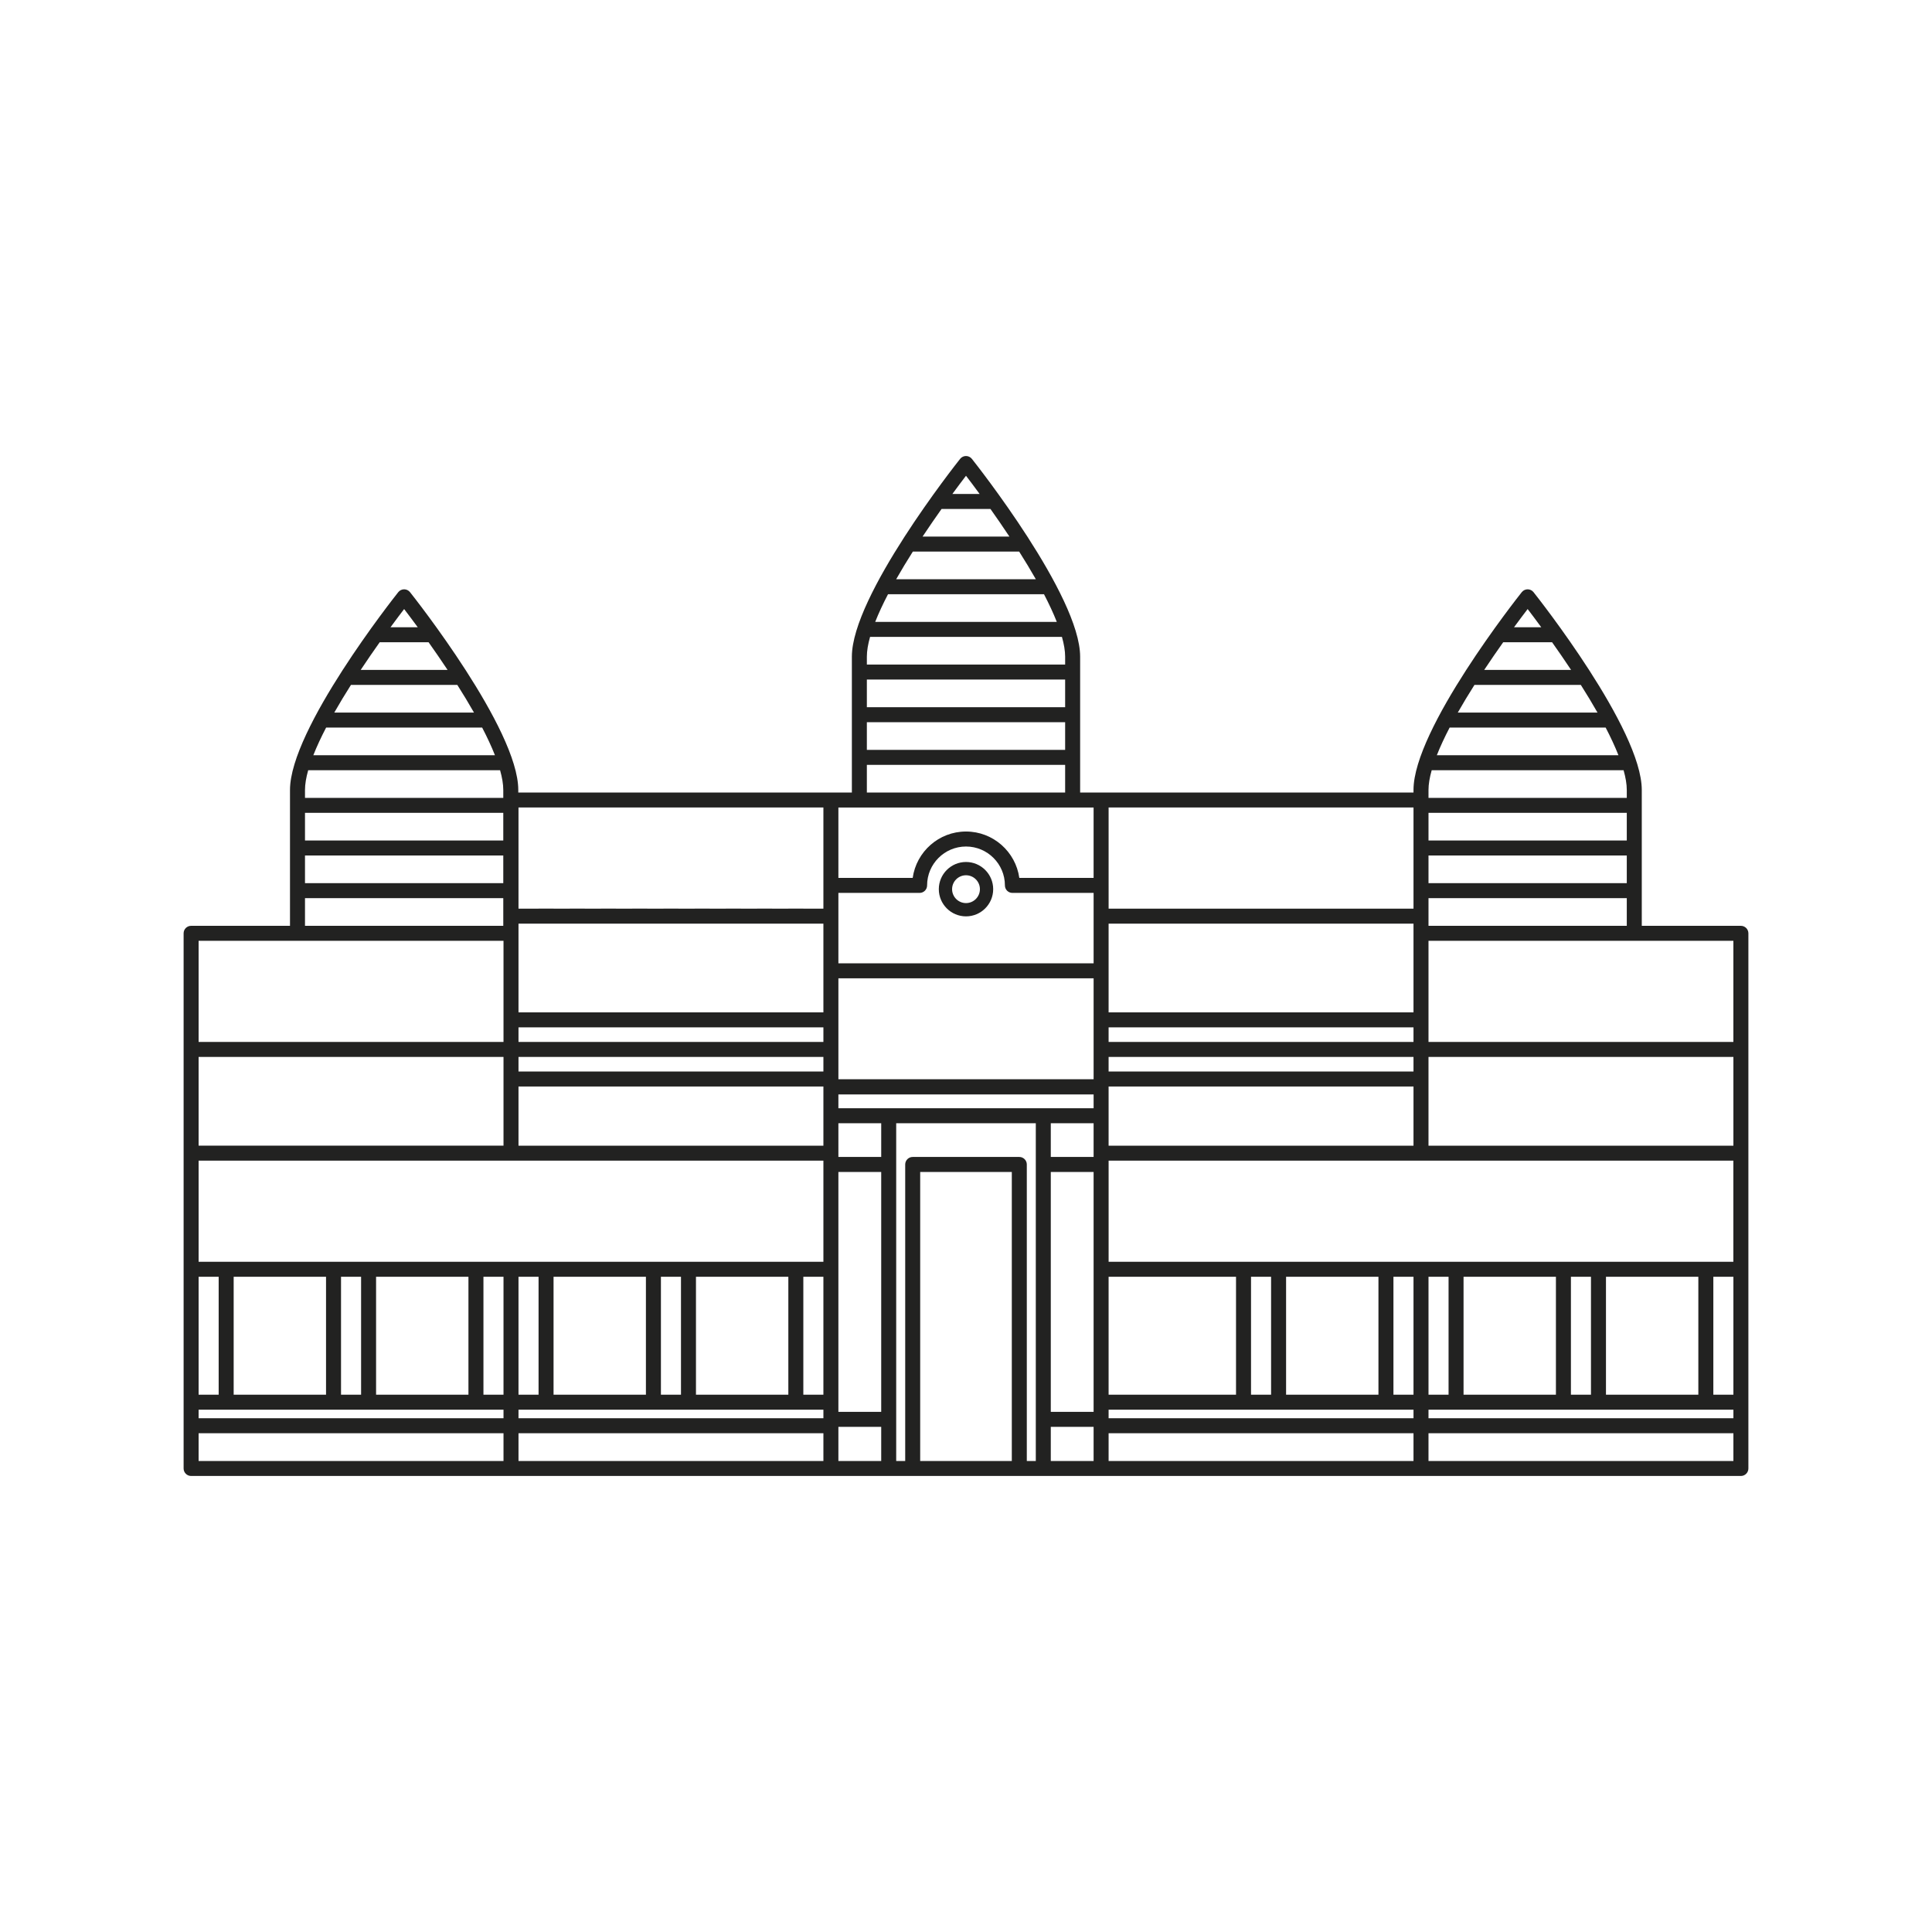 <?xml version="1.0" encoding="utf-8"?>
<!-- Generator: Adobe Illustrator 15.0.0, SVG Export Plug-In . SVG Version: 6.00 Build 0)  -->
<!DOCTYPE svg PUBLIC "-//W3C//DTD SVG 1.1//EN" "http://www.w3.org/Graphics/SVG/1.1/DTD/svg11.dtd">
<svg version="1.1" id="Capa_1" xmlns="http://www.w3.org/2000/svg" xmlns:xlink="http://www.w3.org/1999/xlink" x="0px" y="0px"
	 width="600px" height="600px" viewBox="0 0 600 600" enable-background="new 0 0 600 600" xml:space="preserve">
<g>
	<path fill="#222221" d="M540.651,287.523h-30.781v-42.197c0-18.886-32.251-59.701-33.623-61.428
		c-0.442-0.556-1.112-0.88-1.822-0.88c-0.711,0-1.383,0.325-1.824,0.88c-1.372,1.729-33.624,42.542-33.624,61.428v0.799H341.96
		h-6.514v-42.197c0-18.885-32.25-59.699-33.622-61.427c-0.443-0.556-1.113-0.881-1.824-0.881s-1.381,0.325-1.823,0.881
		c-1.373,1.728-33.621,42.542-33.621,61.427v42.197h-6.515h-97.086v-0.799c0-18.886-32.251-59.701-33.625-61.428
		c-0.441-0.556-1.113-0.88-1.823-0.88c-0.709,0-1.38,0.325-1.822,0.88c-1.373,1.729-33.624,42.542-33.624,61.428v42.197H59.35
		c-1.285,0-2.327,1.042-2.327,2.328v36.063v32.211v36.063v41.276v7.314v13.271c0,1.284,1.044,2.326,2.327,2.326h99.345h99.346
		h17.954h7.449h33.111h7.45h17.955h99.344h99.346c1.284,0,2.328-1.042,2.328-2.326V442.78v-7.314v-41.276v-36.063v-32.211v-36.063
		C542.979,288.565,541.934,287.523,540.651,287.523z M161.024,282.178v-31.396v-0.012h94.689v0.012v31.396v0.011h-6.232v-0.011
		h-4.655v0.011h-5.041v-0.011h-4.656v0.011h-5.04v-0.011h-4.656v0.011h-5.041v-0.011h-4.655v0.011h-5.041v-0.011h-4.656v0.011H201
		v-0.011h-4.655v0.011h-5.041v-0.011h-4.656v0.011h-5.041v-0.011h-4.656v0.011h-5.04v-0.011h-4.656v0.011h-6.231V282.178z
		 M161.024,286.846h94.689v14.645V314.4h-94.689V286.846z M161.024,319.057h94.69v4.53h-0.001h-94.689V319.057z M161.024,328.241
		h94.69v4.53h-0.001h-94.689V328.241z M161.024,337.427h94.69V355.8h-94.69V337.427z M125.507,189.146
		c1.056,1.381,2.519,3.315,4.231,5.651h-8.46C122.991,192.462,124.452,190.527,125.507,189.146z M117.92,199.453h15.177
		c1.863,2.625,3.871,5.531,5.9,8.591H112.02C114.049,204.984,116.057,202.078,117.92,199.453z M108.998,212.699h33.021
		c1.79,2.821,3.545,5.713,5.179,8.59h-43.381C105.451,218.412,107.208,215.52,108.998,212.699z M101.284,225.947h48.449
		c1.544,2.966,2.898,5.86,3.975,8.59H97.31C98.385,231.807,99.74,228.913,101.284,225.947z M94.718,245.327
		c0-1.81,0.36-3.88,0.994-6.134h59.593c0.633,2.254,0.993,4.324,0.993,6.134v2.457h-61.58V245.327z M94.718,252.44h61.58v8.589
		h-61.58V252.44z M94.718,265.686h61.58v8.59h-61.58V265.686z M94.718,278.933h61.58v8.59h-61.58V278.933z M61.68,323.578v-31.4
		v-0.002h94.688v0.002v31.4v0.009h-6.231v-0.009h-4.656v0.009h-5.041v-0.009h-4.655v0.009h-5.04v-0.009h-4.656v0.009h-5.041v-0.009
		h-4.656v0.009h-5.041v-0.009h-4.656v0.009h-5.04v-0.009h-4.657v0.009h-5.04v-0.009h-4.656v0.009h-5.04v-0.009h-4.656v0.009h-5.04
		v-0.009h-4.658v0.009H61.68V323.578z M61.679,328.241h94.689v27.557H61.679V328.241z M61.68,396.518h6.229v36.62H61.68V396.518z
		 M156.368,453.724H61.679v-8.615h94.689V453.724z M156.368,440.453H61.679v-2.659h8.559h33.343h10.887h33.341h8.56V440.453z
		 M72.567,433.138v-36.62h28.686v36.62H72.567z M105.908,433.138v-36.62h6.232v36.62H105.908z M116.795,433.138v-36.62h28.686v36.62
		H116.795z M156.368,433.138h-6.231v-36.62h6.231V433.138z M255.715,453.724h-94.69v-8.615h94.69V453.724z M255.715,440.453h-94.69
		v-2.659h8.559h33.343h10.887h33.341h8.56V440.453z M161.024,433.138v-36.62h6.231v36.62H161.024z M171.911,433.138v-36.62h28.686
		v36.62H171.911z M205.254,433.138v-36.62h6.231v36.62H205.254z M216.14,433.138v-36.62h28.687v36.62H216.14z M249.482,433.138
		v-36.62h6.232v36.62H249.482z M255.717,391.862H235.13h-5.04h-4.655h-5.041h-4.656h-1.926h-3.115h-4.656h-3.115H201h-4.655h-5.041
		h-4.656h-5.04h-4.657h-5.04H61.681l0,0H61.68v-31.408h0.001h6.228h4.658h5.04h4.656h5.04h4.656H97h4.656h5.04h4.656h5.041h4.655
		h5.041h4.658h5.04h4.655h5.041h4.656h6.231h4.656h6.231h4.656h5.04h4.657h5.04h4.656h5.041H201h5.041h4.656h5.041h4.656h5.041
		h4.655h5.04h4.656h5.041h4.655h6.232h0.003V391.862z M300,147.749c1.058,1.381,2.519,3.316,4.229,5.652h-8.458
		C297.483,151.064,298.944,149.13,300,147.749z M292.413,158.057h15.178c1.862,2.624,3.868,5.53,5.898,8.59h-26.978
		C288.542,163.587,290.55,160.681,292.413,158.057z M283.49,171.303h33.023c1.789,2.821,3.543,5.712,5.179,8.59h-43.381
		C279.946,177.016,281.7,174.124,283.49,171.303z M275.777,184.55h48.449c1.544,2.966,2.898,5.859,3.974,8.59h-56.398
		C272.877,190.409,274.232,187.517,275.777,184.55z M270.205,197.796h59.591c0.635,2.252,0.994,4.325,0.994,6.135v2.456h-61.578
		v-2.456h-0.001C269.211,202.122,269.571,200.049,270.205,197.796z M269.211,211.044h61.579v8.589h-61.579V211.044z
		 M269.211,224.289h61.579v8.589h-61.579V224.289z M269.211,237.536h61.579v8.59h-61.579V237.536z M260.37,250.782h6.513h66.234
		h6.511v21.863h-23.07c-1.14-8.128-8.119-14.41-16.558-14.41s-15.417,6.282-16.557,14.41H260.37V250.782z M273.667,453.722H260.37
		v-10.608h13.297V453.722z M273.667,438.46H260.37v-2.994v-41.276v-30.229h13.297V438.46z M273.668,359.303H260.37v-10.476h13.298
		V359.303z M314.227,453.722h-28.453v-89.761h28.453V453.722z M321.677,453.722h-2.793v-92.089c0-1.287-1.043-2.33-2.328-2.33
		h-33.111c-1.285,0-2.327,1.043-2.327,2.33v92.089h-2.795V348.827h43.354V453.722z M339.629,453.724h-13.296v-10.607h13.296V453.724
		z M339.629,435.466v2.994h-13.296v-74.499h13.296V435.466z M339.629,359.303h-13.296v-10.476h13.296V359.303z M339.631,344.173
		h-15.626h-48.01H260.37v-4.292h79.261V344.173z M339.631,335.167h-8.214h-4.656h-5.04h-4.654h-5.041h-4.656h-5.041h-4.655h-5.041
		h-4.656h-5.041h-4.655h-5.041h-4.656h-8.213v-31.346h8.213h4.656h5.041h4.655h5.041h4.656h5.041h4.655h5.041h4.656h5.041h4.654
		h5.04h4.656h8.214V335.167z M339.632,299.163H260.37v-14.646V277.3h25.221c1.287,0,2.328-1.041,2.328-2.328
		c0-6.66,5.42-12.08,12.083-12.08c6.662,0,12.083,5.42,12.083,12.08c0,1.287,1.04,2.328,2.326,2.328
		c0.041,0,0.078-0.009,0.117-0.011c0.038,0.002,0.075,0.011,0.115,0.011h24.989V299.163z M474.424,189.146
		c1.055,1.381,2.517,3.315,4.229,5.651h-8.46C471.906,192.462,473.366,190.527,474.424,189.146z M466.834,199.453h15.179
		c1.862,2.625,3.869,5.531,5.899,8.591h-26.977C462.964,204.984,464.972,202.078,466.834,199.453z M457.912,212.699h33.023
		c1.789,2.821,3.545,5.713,5.179,8.59h-43.381C454.367,218.412,456.123,215.52,457.912,212.699z M450.198,225.947h48.449
		c1.544,2.966,2.899,5.86,3.973,8.59h-56.396C447.299,231.807,448.656,228.913,450.198,225.947z M443.633,245.327
		c0-1.81,0.359-3.88,0.996-6.134h59.59c0.635,2.254,0.993,4.324,0.993,6.134v2.457h-61.579V245.327z M443.633,252.44h61.579v8.589
		h-61.579V252.44z M443.633,265.686h61.579v8.59h-61.579V265.686z M443.633,278.933h61.579v8.59h-61.579V278.933z M443.633,292.178
		h6.231h4.654h5.041h4.656h5.041h4.655h5.041h4.654h5.041h4.656h5.041h4.656h4.538h0.502h4.657h5.039h4.656h5.04h4.657h6.23v31.409
		h-6.23h-4.657h-5.04h-4.656h-5.039h-4.657h-5.04h-4.656h-5.041h-4.656h-5.041h-4.654h-5.041h-4.655h-5.041h-4.656h-5.041h-4.654
		h-6.231V292.178z M344.288,275.078v-0.21v-24.085v-0.012h94.688v0.012v31.407h-6.23h-4.656h-5.04h-4.657h-5.04h-4.655h-5.041H399
		h-5.041h-4.656h-5.04h-4.655h-5.041h-4.655h-5.039h-4.656h-5.041h-4.656h-6.23V275.078z M344.287,286.846h94.688V314.4h-94.688
		V286.846z M344.287,319.057h94.688v4.53h-94.688V319.057z M344.287,328.241h94.688v4.53h-94.688V328.241z M344.287,346.501v-8.945
		v-0.061v-0.065h94.688v18.37h-94.688V346.501z M344.287,396.518h39.571v36.62h-39.571V396.518z M438.976,453.724h-94.688v-8.615
		h94.688V453.724z M438.976,440.453h-94.688v-2.659h41.9h10.888h33.342h8.559V440.453z M388.517,433.138v-36.62h6.231v36.62H388.517
		z M399.405,433.138v-36.62h28.685v36.62H399.405z M438.976,433.138h-6.23v-36.62h6.23V433.138z M418.392,391.862h-5.04h-4.655
		h-5.041H399h-1.925h-3.116h-4.656h-3.115h-1.925h-4.655h-5.041h-4.655h-5.039h-4.656h-5.041h-4.657h-6.23v-31.408h6.23h4.657h5.041
		h4.656h5.039h4.655h5.041h4.655h5.04h4.656H399h4.655h5.041h4.655h5.04h4.657h5.04h4.656h6.23h4.657h6.231h4.654h5.041h4.656h5.041
		h4.655h5.041h4.654h5.041h4.656h5.041h4.656h5.04h4.657h5.039h4.656h5.04h4.657h6.23v31.408h-6.23h-82.228h-6.231H418.392z
		 M538.323,396.518v36.62h-6.23v-36.62H538.323z M527.435,396.518v36.62h-28.686v-36.62H527.435z M494.092,396.518v36.62h-6.229
		v-36.62H494.092z M483.205,396.518v36.62h-28.687v-36.62H483.205z M449.865,396.518v36.62h-6.231v-36.62H449.865z M538.323,453.722
		h-94.69v-8.613h94.69V453.722z M538.323,440.453L538.323,440.453h-94.69v-2.659h8.56h33.341h10.888h33.344h8.559V440.453z
		 M538.323,355.8L538.323,355.8h-94.69v-27.559h94.69V355.8z"/>
	<path fill="#222221" d="M300.001,267.697c-4.656,0-8.444,3.789-8.444,8.444c0,4.657,3.788,8.445,8.444,8.445
		c4.655,0,8.443-3.788,8.443-8.445C308.445,271.485,304.656,267.697,300.001,267.697z M300.001,280.462
		c-2.382,0-4.321-1.938-4.321-4.321c0.001-2.381,1.939-4.32,4.321-4.32s4.32,1.938,4.32,4.32
		C304.322,278.525,302.383,280.462,300.001,280.462z"/>
</g>
</svg>
